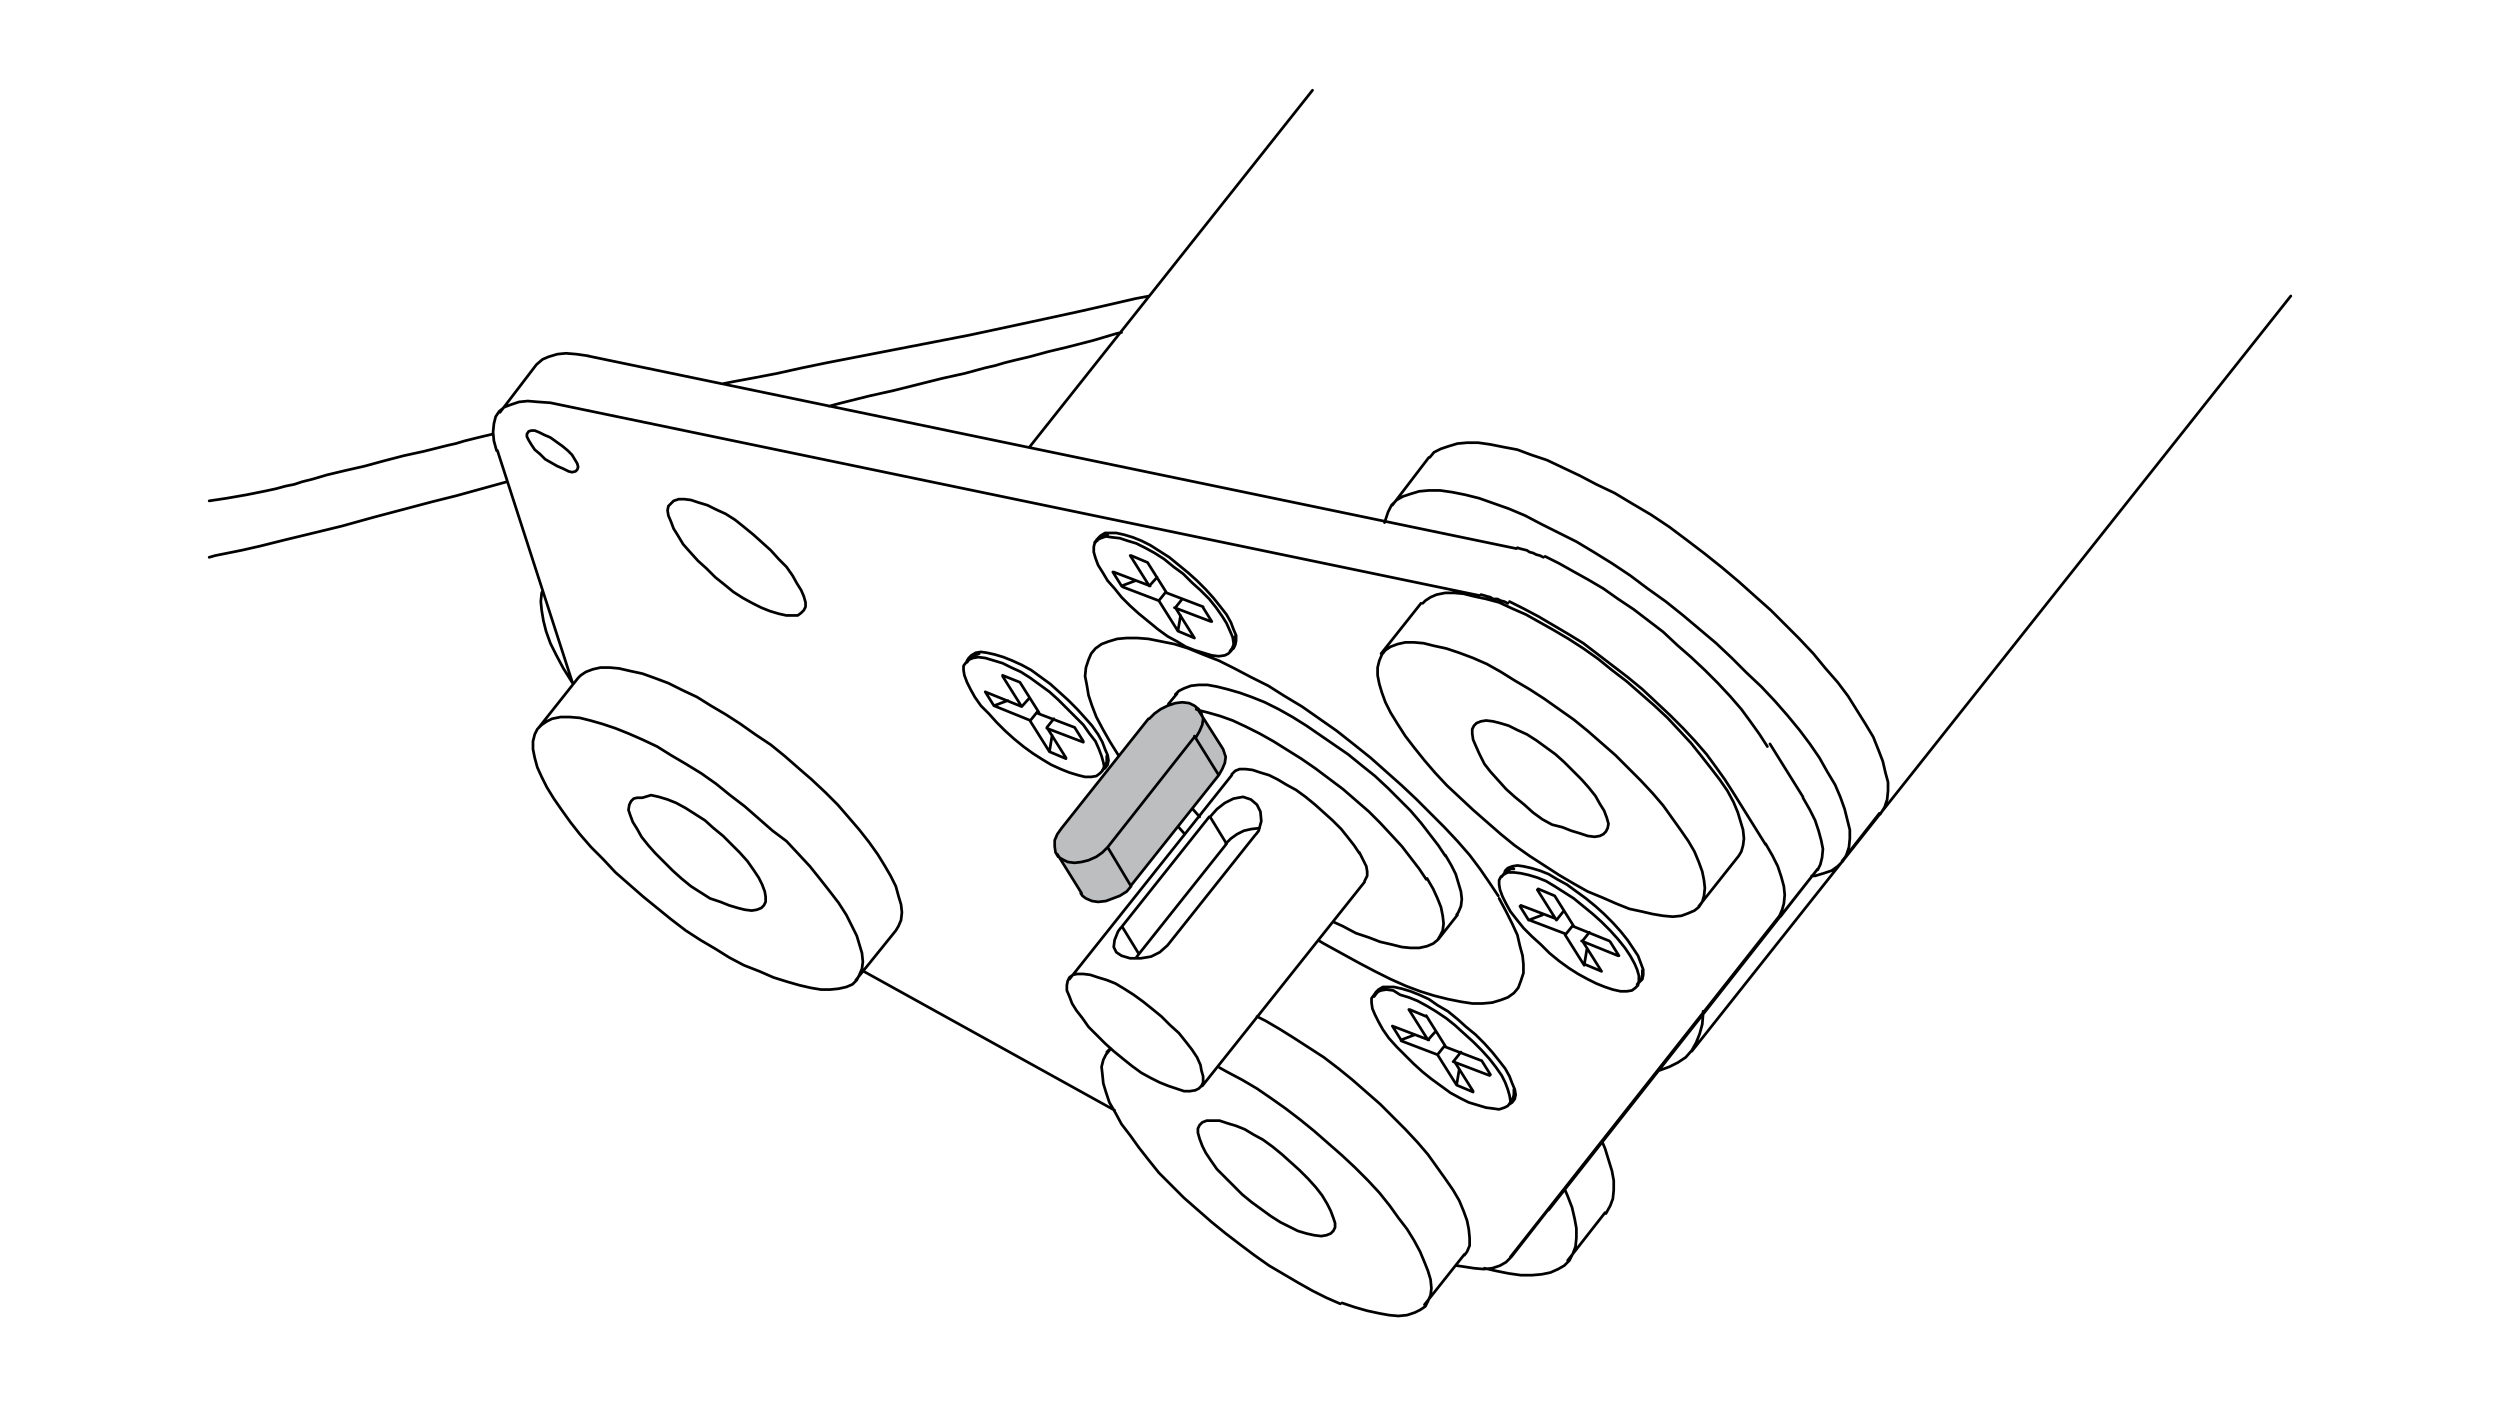 <?xml version="1.0" encoding="utf-8"?>
<!-- Generator: Adobe Illustrator 23.0.6, SVG Export Plug-In . SVG Version: 6.00 Build 0)  -->
<svg version="1.1" xmlns="http://www.w3.org/2000/svg" xmlns:xlink="http://www.w3.org/1999/xlink" x="0px" y="0px" width="288px"
	 height="162px" viewBox="0 0 288 162" enable-background="new 0 0 288 162" xml:space="preserve">
<g id="Layer_2">
	<polygon fill="#BCBEC0" points="132.8,82.3 122,95.9 121.6,96.7 121.7,98 121.8,98.5 124.7,103.2 125.3,103.5 126,103.8 
		127.1,103.8 128,103.6 129,103.2 129.8,102.6 140.4,89.3 141,88.5 141.1,87.8 141.2,87.1 140.8,86.1 138.2,82.1 137.7,81.3 137,81 
		136,80.9 135.1,81 134.3,81.3 133.6,81.7 	"/>
</g>
<g id="Layer_1">
	
		<path fill="none" stroke="#000000" stroke-width="0.315" stroke-linecap="round" stroke-linejoin="round" stroke-miterlimit="10" d="
		M61.8,42L61.8,42l0.7-0.6l0.7-0.3l1-0.3l1-0.1l1.2,0.1l1.4,0.2 M209.4,100.1l-31,39.3 M174.1,144.8l4.3-5.5 M207.7,91.9l0.8,1.4
		l0.6,1.2l0.4,1.2l0.3,1.1l0.2,1l-0.1,1l-0.2,0.8l-0.3,0.6 M209.4,100.1l-4.3,5.5 M67.7,41l107,22.2 M63.4,46.4 M67.7,41
		 M203.9,85.7l3.8,6.1 M174.8,63.1l0.3,0.1l0.4,0.1l0.4,0.1l0.3,0.2l0.4,0.1l0.4,0.2l0.4,0.1l0.4,0.2 M178,64.1l1.6,0.8l1.6,0.9
		l1.8,1l1.7,1l1.7,1.2l1.8,1.2l1.7,1.3l1.7,1.3l1.6,1.5l1.6,1.4l1.6,1.5l1.5,1.5l1.4,1.5l1.3,1.5l1.1,1.5l1,1.4l0.9,1.4
		 M173.9,127.2l0.3-0.2l0.3-0.4l0.1-0.5l-0.1-0.6l-0.3-0.7l-0.3-0.8l-0.5-0.9l-0.7-0.9l-0.8-1l-0.9-1l-1-1l-1.1-0.9l-1-0.9l-1.1-0.9
		l-1.2-0.7l-1-0.7l-1.1-0.5l-1-0.4l-1-0.3l-0.9-0.2h-0.7h-0.6l-0.5,0.3l-0.3,0.3l-0.2,0.3 M188.7,113.3l0.2-0.2l0.3-0.3l0.1-0.5
		v-0.6l-0.3-0.8l-0.3-0.8l-0.6-0.9l-0.6-0.9l-0.8-1l-0.9-1l-1-1l-1-0.9l-1.1-0.9l-1.1-0.8l-1.1-0.8l-1.1-0.6l-1-0.6l-1-0.4l-1-0.3
		l-0.9-0.2l-0.7-0.1l-0.6,0.1l-0.5,0.2l-0.3,0.3l-0.1,0.3 M141.8,74.9l0.3-0.2l0.2-0.4l0.1-0.5v-0.6l-0.3-0.7l-0.3-0.8l-0.5-0.9
		l-0.7-0.9l-0.8-1l-0.9-1l-1-1l-1-0.9l-1.1-0.9l-1.1-0.9l-1.1-0.7l-1.1-0.7l-1-0.5l-1-0.4l-1-0.3l-0.9-0.2h-0.7h-0.6l-0.5,0.3
		l-0.3,0.3l-0.1,0.3 M127,88.7l0.3-0.2l0.3-0.4l0.1-0.5l-0.1-0.6l-0.3-0.7l-0.3-0.8l-0.5-0.9l-0.7-1l-0.8-0.9l-0.9-1l-1-1l-1.1-1
		l-1-0.9l-1.1-0.8l-1.1-0.8l-1.1-0.6l-1.1-0.5l-1-0.4l-1-0.3l-0.9-0.2l-0.7-0.1l-0.6,0.1l-0.5,0.3l-0.3,0.3l-0.2,0.3 M65.9,52.4
		l0.3,0.5l0.3,0.5l0.1,0.4l-0.1,0.3l-0.2,0.2l-0.4,0.1l-0.4-0.1L64.9,54l-0.7-0.3l-0.7-0.4l-0.7-0.4l-0.6-0.6l-0.6-0.5l-0.4-0.6
		l-0.3-0.5l-0.2-0.4v-0.3l0.2-0.3l0.3-0.1h0.4l0.5,0.2l0.6,0.3l0.7,0.3l0.7,0.5l0.7,0.5l0.6,0.5L65.9,52.4 M91.3,66.3l0.5,0.9
		l0.5,0.8l0.3,0.7l0.2,0.7v0.5l-0.2,0.4l-0.3,0.3l-0.4,0.3h-0.6h-0.7l-0.9-0.2l-1-0.3l-1-0.4l-1-0.5l-1.1-0.6l-1.1-0.7l-1.1-0.9
		l-1-0.8l-1-1l-1-0.9l-0.9-1l-0.8-0.9l-0.6-1l-0.5-0.8l-0.3-0.8l-0.3-0.7l-0.1-0.6l0.1-0.5l0.3-0.3l0.3-0.3l0.6-0.2h0.6l0.8,0.1
		l0.9,0.3l1,0.3l1,0.5l1.1,0.5l1.1,0.7l1,0.8l1.1,0.9l1,0.9l1,0.9l0.9,1l0.9,0.9L91.3,66.3 M128.9,87.1L128.9,87.1l-1-1.6l-0.8-1.4
		l-0.8-1.5l-0.5-1.3l-0.4-1.2l-0.2-1.2l-0.2-1l0.1-1l0.3-0.9l0.3-0.7l0.5-0.6l0.7-0.5l0.8-0.3l1-0.3l1.1-0.1h1.2l1.3,0.1l1.5,0.3
		l1.5,0.3l1.6,0.5l1.7,0.7l1.8,0.7l1.8,0.9l1.9,1l2,1l1.9,1.2l2,1.2l2,1.4l2,1.4l1.9,1.5l2,1.6l1.8,1.6l1.8,1.6l1.7,1.6l1.6,1.6
		l1.6,1.6l1.5,1.6l1.4,1.6l1.2,1.6l1.1,1.6l1,1.5 M136.5,96.1l-0.8-0.9 M172.7,103.5l0.8,1.5l0.7,1.4l0.6,1.3l0.3,1.3l0.3,1.1l0.1,1
		v1l-0.3,0.9l-0.3,0.8l-0.5,0.6l-0.7,0.5l-0.8,0.3l-1,0.3l-1.1,0.1h-1.2l-1.3-0.2l-1.5-0.3l-1.6-0.4l-1.6-0.5l-1.6-0.6l-1.8-0.8
		l-1.8-0.9l-1.9-1l-2-1.1l-2-1.1l-0.5-0.3 M63.4,46.4l107,22.2 M63.4,46.4L62,46.3l-1.2-0.1l-1,0.1l-0.9,0.3l-0.8,0.3l-0.6,0.5
		L57.1,48l-0.2,0.8l-0.1,1l0.1,1l0.3,1.1 M66,78.8l-8.7-26.9 M128.4,127.9l-28.9-16 M167.8,145.8l0.7,0.1l1.3,0.2l1.1,0.1l1-0.1
		l0.9-0.3l0.7-0.4l0.5-0.5 M205,105.5l-31,39.3 M205,105.5l0.3-0.7l0.2-0.7l0.1-1l-0.1-1l-0.3-1.1l-0.4-1.2l-0.6-1.2l-0.8-1.4
		 M199.6,91.2l3.8,6.1 M199.6,91.2l-0.9-1.4l-1-1.4l-1.1-1.5l-1.3-1.5l-1.4-1.5l-1.5-1.5l-1.6-1.5l-1.6-1.5l-1.7-1.4l-1.7-1.3
		l-1.7-1.3l-1.7-1.3l-1.8-1.1l-1.7-1l-1.7-1l-1.7-0.9l-1.6-0.8 M173.7,69.5l-0.4-0.2l-0.4-0.1l-0.4-0.2L172,69l-0.3-0.2l-0.4-0.1
		l-0.3-0.1l-0.4-0.1 M141.3,97.2l-1.9-3.1 M145.1,95.4L145.1,95.4l-0.9,0.1l-0.9,0.2l-0.8,0.4l-0.7,0.5l-0.6,0.6 M141.3,97.2
		l-10.1,12.7 M131.2,109.9l-0.3,0.4 M131.2,109.9l-1.9-3.1 M144.6,96.2l-10.1,12.7 M134.5,108.9l-0.9,0.8l-1,0.5l-1.2,0.2h-1.2
		l-1-0.3l-0.6-0.4l-0.3-0.6l0.1-0.8l0.4-1l0.3-0.4 M129.2,106.8l10.1-12.7 M139.4,94.1l0.8-0.9l0.9-0.7l1-0.5l1.1-0.2l0.9,0.3
		l0.7,0.6l0.4,0.8l0.1,1.1l-0.3,1.1l-0.3,0.4 M138.3,122.7l-0.4-0.9l-0.6-0.9l-0.7-0.9l-0.8-1l-1-0.9l-1-1l-1.1-0.9l-1-0.8l-1.1-0.8
		l-1.1-0.7l-1-0.6l-1-0.4l-1-0.3l-0.9-0.3l-0.8-0.1h-0.7l-0.5,0.1l-0.4,0.3l-0.2,0.4l-0.1,0.5v0.6l0.3,0.7l0.3,0.8l0.5,0.8l0.7,0.9
		l0.7,1l0.9,0.9l1,1l1,0.9l1.1,0.9l1,0.8l1.1,0.8l1.1,0.6l1,0.5l1,0.4l0.9,0.3l0.9,0.3h0.7l0.6-0.1l0.4-0.2l0.3-0.3l0.2-0.4V124
		l-0.2-0.7L138.3,122.7 M157.2,101.5L157.2,101.5l0.3-0.6v-0.5l-0.1-0.6L157,99l-0.4-0.8 M156.6,98.3l-0.6-0.9l-0.7-0.9l-0.8-1l-1-1
		l-1-0.9l-1-0.9l-1.1-0.9l-1.1-0.8l-1.1-0.6l-1-0.6l-1-0.5l-1-0.3l-0.9-0.3l-0.8-0.1h-0.7l-0.5,0.2l-0.3,0.3l-0.1,0.1 M153.6,106.2
		l1.1,0.5l1.5,0.8l1.5,0.5l1.3,0.5l1.3,0.3l1.2,0.3l1,0.1h1l0.9-0.2l0.7-0.3l0.5-0.4l0.3-0.5l0.3-0.6l0.1-0.8l-0.1-0.9l-0.2-1
		l-0.4-1l-0.5-1.1l-0.7-1.2 M137.4,93.2l0.8,0.9 M164.3,101.3l-0.8-1.2l-1-1.3l-1-1.3l-1.2-1.3l-1.3-1.4l-1.3-1.3l-1.5-1.3l-1.5-1.3
		l-1.6-1.2l-1.6-1.2l-1.6-1.1l-1.6-1l-1.6-1l-1.6-0.9l-1.6-0.8l-1.5-0.7l-1.4-0.5l-1.4-0.4l-1.2-0.3l-0.2-0.1 M167.8,105.4l0.2-0.3
		l0.3-0.7l0.1-0.8l-0.1-0.9l-0.3-1l-0.3-1l-0.5-1l-0.7-1.2 M166.5,98.6l-0.8-1.2l-1-1.3l-1-1.3l-1.2-1.4l-1.3-1.3l-1.3-1.3l-1.5-1.4
		l-1.5-1.2l-1.6-1.3l-1.6-1.1l-1.6-1.1l-1.6-1.1l-1.6-1l-1.6-0.9l-1.6-0.8l-1.5-0.6l-1.4-0.5l-1.4-0.4l-1.2-0.3l-1.1-0.2h-1
		l-0.9,0.1l-0.8,0.3l-0.6,0.3l-0.4,0.4 M190.9,123.4l0.3-0.1l1.1-0.4l1-0.5l0.9-0.6l0.7-0.8l0.5-0.9l0.4-1l0.3-1.1l0.1-1.2v-0.3
		 M133.5,69.2l0.8-1 M135.7,72.7l0.3-1.8 M129.2,67.5l1.6-0.6 M135.4,70l0.8-1 M132.4,67.5l0.9-1 M142.3,73.3v0.3v0.5l-0.3,0.4
		 M126.4,62.1l0.2-0.1l0.4-0.3l0.6-0.1 M135.7,72.7l-2.2-3.5 M133.5,69.2l-4.2-1.6 M129.2,67.5l-1-1.6 M128.3,65.9l4.2,1.6
		 M132.4,67.5l-2.2-3.5 M130.3,64l1.9,0.8 M132.2,64.8l2.2,3.5 M134.4,68.3l4.2,1.6 M138.6,70l1,1.6 M139.5,71.6l-4.2-1.6 M135.4,70
		l2.2,3.5 M137.6,73.5l-1.9-0.8 M138.6,75.2l-1-0.3l-1-0.4l-1-0.6l-1.1-0.6l-1.1-0.8l-1.1-0.9l-1.1-0.9l-1-0.9l-1-1l-0.8-1l-0.8-0.9
		l-0.6-1l-0.5-0.8l-0.3-0.8l-0.2-0.7v-0.6l0.1-0.4l0.3-0.4l0.4-0.2l0.6-0.2l0.7,0.1l0.9,0.1l0.9,0.3l1,0.3l1,0.5l1.1,0.6l1.1,0.7
		l1.1,0.9l1.1,0.8l1,1l1,0.9l1,1l0.8,1l0.7,1l0.5,0.8l0.4,0.9l0.3,0.7l0.1,0.6v0.6l-0.3,0.4l-0.3,0.3l-0.4,0.2l-0.7,0.1l-0.8-0.1
		L138.6,75.2 M180.4,107.6l0.8-1 M182.5,111.2l0.3-1.8 M176.1,106l1.6-0.6 M182.3,108.4l0.8-1 M179.3,106l0.8-1 M173.3,100.6
		l0.3-0.3l0.5-0.2h0.3 M189.2,111.8v0.5l-0.1,0.5l-0.2,0.2 M179.1,103.2l2.2,3.5 M181.2,106.7l4.2,1.7 M185.5,108.5l1,1.6
		 M186.4,110.1l-4.2-1.7 M182.3,108.4l2.2,3.5 M184.5,111.9l-1.9-0.8 M182.5,111.2l-2.2-3.5 M180.4,107.6l-4.2-1.6 M176.1,106
		l-1-1.6 M175.2,104.3l4.2,1.6 M179.3,106l-2.2-3.5 M177.2,102.4l1.9,0.8 M176.1,100.8l1,0.3l1,0.4l1,0.6l1.1,0.7l1.1,0.7l1.1,0.9
		l1.1,0.9l1,0.9l1,1l0.9,1l0.8,1l0.6,0.9l0.5,0.9l0.3,0.7l0.2,0.7v0.6l-0.1,0.5l-0.3,0.3l-0.4,0.3l-0.6,0.1h-0.7l-0.9-0.2l-0.9-0.3
		l-1-0.4l-1-0.5l-1.1-0.6l-1.1-0.7l-1.1-0.8l-1.1-0.9l-1-1l-1-0.9l-1-1l-0.8-1l-0.7-0.9l-0.5-0.9l-0.4-0.8l-0.3-0.8l-0.1-0.6v-0.5
		l0.2-0.4l0.4-0.3l0.4-0.2h0.7l0.8,0.1L176.1,100.8 M165.6,121.5l0.8-1 M167.8,125l0.3-1.8 M161.4,119.8l1.6-0.6 M167.5,122.2l0.8-1
		 M164.5,119.8l0.9-1 M158.6,114.4l0.3-0.3l0.5-0.2h0.3 M174.4,125.5v0.6l-0.1,0.4l-0.2,0.3 M164.3,117l2.2,3.5 M166.5,120.6
		l4.2,1.6 M170.7,122.2l1,1.6 M171.6,123.9l-4.2-1.6 M167.5,122.2l2.2,3.5 M169.7,125.8l-1.9-0.8 M167.8,125l-2.2-3.5 M165.6,121.5
		l-4.2-1.6 M161.4,119.8l-1-1.6 M160.4,118.2l4.2,1.6 M164.5,119.8l-2.2-3.5 M162.4,116.3l1.9,0.8 M161.3,114.6l1,0.3l1,0.4l1.1,0.6
		l1,0.6l1.2,0.8l1,0.8l1.1,1l1,0.9l1,1l0.9,1l0.7,0.9l0.7,1l0.4,0.8l0.3,0.8l0.2,0.7l0.1,0.6L174,127l-0.3,0.4l-0.4,0.2l-0.6,0.2
		l-0.7-0.1l-0.8-0.1l-1-0.3l-1-0.3l-1-0.5l-1.1-0.6l-1.1-0.8l-1.1-0.8l-1-0.8l-1.1-1l-1-1l-0.9-0.9l-0.9-1l-0.7-1l-0.5-0.9l-0.4-0.8
		l-0.3-0.7l-0.1-0.7v-0.5l0.3-0.4l0.3-0.3l0.5-0.2l0.6-0.1l0.8,0.1L161.3,114.6 M118.7,83l0.8-1 M120.9,86.6l0.3-1.9 M114.5,81.3
		l1.6-0.6 M120.6,83.8l0.8-1 M117.7,81.4l0.9-1 M111.7,75.9l0.3-0.3l0.5-0.2l0.3-0.1 M127.5,87.1v0.6l-0.1,0.4l-0.1,0.3 M117.5,78.6
		l2.2,3.5 M119.6,82.2l4.2,1.6 M123.8,83.8l1,1.6 M124.8,85.5l-4.2-1.6 M120.6,83.8l2.2,3.5 M122.8,87.4l-1.9-0.8 M120.9,86.6
		l-2.2-3.5 M118.7,83l-4.2-1.7 M114.5,81.3l-1-1.6 M113.5,79.7l4.2,1.7 M117.7,81.4l-2.2-3.5 M115.5,77.8l2,0.8 M114.5,76.1l1,0.3
		l1,0.5l1.1,0.5l1.1,0.7l1.1,0.8l1.1,0.8l1,0.9l1,1l1,1l0.9,0.9l0.7,1l0.7,0.9l0.4,0.9l0.3,0.8l0.2,0.7l0.1,0.5l-0.2,0.5l-0.3,0.3
		l-0.4,0.3l-0.6,0.1h-0.7l-0.8-0.2l-1-0.3l-1-0.4l-1.1-0.5l-1-0.6l-1.1-0.7l-1.1-0.8l-1.1-0.9l-1-0.9l-1-1l-0.9-1l-0.9-0.9l-0.7-1
		l-0.5-0.9l-0.4-0.8l-0.3-0.8l-0.1-0.6v-0.5l0.3-0.4l0.3-0.3l0.5-0.2l0.6-0.1l0.8,0.1L114.5,76.1 M103.2,107.2l0.3-0.5l0.3-0.7
		l0.1-0.9l-0.1-0.9l-0.3-1l-0.3-1.1l-0.6-1.2l-0.7-1.2l-0.8-1.3l-1-1.4L99,95.6l-1.2-1.4l-1.3-1.5l-1.4-1.4l-1.6-1.5L92,88.5
		l-1.6-1.4l-1.6-1.3L87,84.6l-1.7-1.2l-1.7-1.1l-1.7-1l-1.6-1l-1.7-0.8l-1.6-0.8l-1.6-0.6L74,77.6l-1.4-0.3L71.3,77l-1.1-0.1h-1
		l-0.9,0.2l-0.8,0.3l-0.6,0.4l-0.3,0.3 M87.5,111.9l1.6,0.7l1.6,0.5l1.4,0.4l1.3,0.3l1.2,0.2h1l1-0.1l0.9-0.2l0.7-0.3l0.5-0.5
		l0.3-0.6l0.3-0.7l0.1-0.8l-0.1-1l-0.3-1l-0.3-1l-0.6-1.2l-0.6-1.2l-0.9-1.4l-1-1.3l-1.1-1.4l-1.2-1.5l-1.3-1.4l-1.4-1.5L89,95.7
		l-1.6-1.4l-1.6-1.4l-1.7-1.3l-1.6-1.3l-1.7-1.2L79,88l-1.7-1l-1.6-1L74,85.2l-1.6-0.7l-1.5-0.6l-1.5-0.5L68,83l-1.2-0.3l-1.2-0.1
		h-1l-1,0.2L63,83.1l-0.6,0.4l-0.5,0.5l-0.3,0.6l-0.2,0.8v0.9l0.2,1l0.3,1.1l0.5,1.1l0.6,1.2l0.8,1.3l0.9,1.3l1,1.4l1.1,1.4l1.3,1.5
		l1.4,1.4l1.4,1.5l1.6,1.4l1.6,1.4l1.6,1.3l1.6,1.3l1.7,1.3l1.7,1.1l1.7,1l1.6,1l1.7,0.9L87.5,111.9 M83,103.9l1,0.4l1,0.3l0.8,0.2
		l0.8,0.1l0.6-0.1l0.5-0.2l0.3-0.3l0.2-0.4v-0.6l-0.1-0.6l-0.3-0.8l-0.4-0.8l-0.6-0.9l-0.7-1l-0.9-1l-0.9-0.9l-1-1l-1.1-0.9l-1-0.9
		l-1.1-0.7l-1.1-0.7l-1.1-0.6l-1-0.4l-1-0.3l-0.9-0.2L74,91.9h-0.6L73,92l-0.3,0.3l-0.2,0.4l-0.1,0.6l0.2,0.6l0.3,0.8l0.5,0.8
		l0.5,0.9l0.8,1l0.8,0.9l1,1l1,1l1,0.9l1.1,0.9l1.1,0.7l1.1,0.7L83,103.9 M180,95.3l1,0.4l1,0.3l0.9,0.3l0.8,0.1l0.6-0.1l0.4-0.2
		l0.3-0.3l0.2-0.4l0.1-0.5l-0.2-0.7l-0.3-0.8l-0.5-0.8l-0.5-0.9l-0.8-1l-0.8-0.9l-1-1l-1-1l-1-0.9l-1.1-0.8l-1.1-0.8l-1.1-0.7
		l-1.1-0.5l-1-0.5l-1-0.3l-0.8-0.2l-0.8-0.1l-0.6,0.1l-0.5,0.2l-0.3,0.3l-0.2,0.4v0.5l0.1,0.7l0.3,0.7l0.4,0.9L171,88l0.7,0.9l0.9,1
		l0.9,1l1,0.9l1.1,0.9l1,0.9l1.1,0.8l1.1,0.6L180,95.3 M200.3,98.6l0.3-0.5l0.2-0.7l0.1-0.8l-0.1-1l-0.3-1l-0.3-1l-0.5-1.2l-0.7-1.3
		l-0.9-1.3l-1-1.3l-1.1-1.4l-1.2-1.5l-1.3-1.4l-1.4-1.5l-1.5-1.4l-1.6-1.4l-1.6-1.4l-1.7-1.3l-1.6-1.3l-1.7-1.2l-1.7-1.1l-1.7-1
		l-1.6-0.9l-1.6-0.9l-1.6-0.7l-1.5-0.7l-1.5-0.4l-1.4-0.3l-1.2-0.3l-1.1-0.1h-1l-1,0.2l-0.7,0.3l-0.6,0.4l-0.3,0.3 M184.6,103.4
		l1.6,0.7l1.5,0.6l1.4,0.3l1.3,0.3l1.2,0.2l1.1,0.1l1-0.1l0.8-0.3l0.7-0.3l0.5-0.4l0.4-0.6l0.2-0.7l0.1-0.9l-0.1-0.9l-0.2-1
		l-0.4-1.1l-0.5-1.2l-0.7-1.2l-0.9-1.3l-1-1.4l-1-1.4l-1.2-1.4l-1.4-1.5l-1.4-1.4l-1.5-1.5l-1.6-1.4l-1.6-1.4l-1.6-1.3l-1.7-1.2
		l-1.7-1.2l-1.7-1.1l-1.7-1l-1.6-1l-1.6-0.9l-1.6-0.7l-1.6-0.6l-1.5-0.5l-1.4-0.3l-1.2-0.3l-1.1-0.1h-1l-0.9,0.2l-0.8,0.3l-0.6,0.4
		l-0.4,0.5l-0.3,0.7l-0.2,0.8v0.9l0.2,1l0.3,1l0.4,1.1l0.6,1.2l0.8,1.3l0.9,1.4l1,1.3l1.2,1.5l1.2,1.4l1.4,1.5l1.5,1.4l1.5,1.4
		l1.6,1.4l1.6,1.4l1.6,1.3l1.7,1.2l1.7,1.1l1.7,1.1l1.7,1l1.6,0.9L184.6,103.4 M168.7,144.6l0.3-0.4l0.3-0.7v-0.9l-0.1-1l-0.2-1
		l-0.4-1.1l-0.5-1.2l-0.7-1.2l-0.9-1.3l-1-1.4l-1-1.4l-1.2-1.4l-1.4-1.5l-1.4-1.4l-1.5-1.5l-1.6-1.4l-1.6-1.4l-1.6-1.3l-1.7-1.3
		l-1.7-1.1l-1.7-1.1l-1.6-1l-1.7-1l-1-0.5 M128,120.8l-0.2,0.2l-0.4,0.5l-0.3,0.6l-0.2,0.8l0.1,0.9l0.1,1l0.3,1l0.4,1.2l0.7,1.2
		l0.7,1.3l1,1.3l1,1.4l1.1,1.4l1.2,1.5l1.4,1.4l1.5,1.5l1.6,1.4l1.6,1.4l1.6,1.3l1.7,1.3l1.6,1.2l1.7,1.2l1.7,1l1.7,1l1.6,0.9
		l1.6,0.8l1.6,0.7 M154.6,150.1l1.5,0.5l1.4,0.4l1.4,0.3l1.1,0.2l1.1,0.1l1-0.1l0.9-0.3l0.6-0.3l0.6-0.4l0.3-0.6l0.3-0.7l0.1-0.8
		l-0.1-1l-0.3-1l-0.4-1l-0.5-1.2l-0.7-1.3l-0.8-1.3l-1-1.3l-1-1.4l-1.2-1.5l-1.3-1.4l-1.5-1.5l-1.5-1.4l-1.6-1.4l-1.6-1.4l-1.6-1.3
		l-1.7-1.3l-1.7-1.2l-1.6-1.1l-1.7-1l-1.7-0.9l-0.9-0.5 M148.5,141.3l1,0.5l1,0.3l0.9,0.2l0.8,0.1l0.6-0.1l0.5-0.2l0.3-0.3l0.2-0.4
		v-0.5l-0.2-0.6l-0.3-0.8l-0.4-0.8l-0.6-1l-0.7-0.9l-0.9-1l-1-1l-1-0.9l-1-0.9l-1.1-0.9l-1.1-0.8l-1.1-0.6l-1-0.6l-1-0.4l-1-0.3
		l-0.9-0.3h-0.8H139l-0.5,0.2l-0.3,0.3l-0.2,0.4v0.5l0.2,0.7l0.3,0.8l0.4,0.8l0.6,0.9l0.7,1l0.9,0.9l1,1l1,1l1.1,0.9l1.1,0.8
		l1.1,0.8l1.1,0.7L148.5,141.3 M171,146.1l1.3,0.3l1.5,0.3l1.4,0.2h1.3l1.1-0.1l1-0.2l0.9-0.4l0.7-0.4l0.6-0.6l0.4-0.8l0.3-0.8
		l0.1-1v-1.1l-0.2-1.1l-0.3-1.3l-0.5-1.3l-0.3-0.7 M185,139.8L185,139.8l0.5-0.9l0.3-0.8l0.1-1v-1.1l-0.2-1.1l-0.4-1.3l-0.4-1.3
		l-0.3-0.7 M62.5,68.1l-0.1,0.2l-0.1,1l0.1,1l0.2,1.2l0.3,1.2l0.5,1.4l0.7,1.4l0.8,1.5l1,1.6l0.1,0.1 M216.6,93.8L216.6,93.8
		l0.5-0.8l0.3-0.9l0.1-1v-1l-0.3-1.1l-0.3-1.3l-0.5-1.3l-0.6-1.5l-0.9-1.5l-1-1.6l-1-1.6l-1.2-1.6l-1.4-1.6l-1.4-1.7l-1.6-1.7
		l-1.6-1.6l-1.7-1.7l-1.8-1.6l-1.9-1.7l-1.9-1.6l-2-1.6l-2.1-1.6l-2-1.5l-2.1-1.4L188,58l-2-1.2l-2.1-1l-1.9-1l-1.9-0.9l-1.9-0.9
		l-1.8-0.6l-1.6-0.6l-1.6-0.3l-1.5-0.3l-1.4-0.2H169l-1.1,0.1l-1,0.3l-0.9,0.3l-0.8,0.4l-0.5,0.6 M208.7,100.9h0.4l1-0.3l0.9-0.3
		l0.7-0.5l0.6-0.6l0.4-0.7l0.3-0.9l0.1-1v-1l-0.3-1.2l-0.3-1.2l-0.5-1.4l-0.6-1.4l-0.9-1.5l-0.9-1.6l-1.1-1.6l-1.2-1.6l-1.4-1.7
		l-1.4-1.6l-1.6-1.7l-1.7-1.6l-1.7-1.7l-1.8-1.7l-1.9-1.6l-1.9-1.6l-2-1.6l-2.1-1.5l-2-1.5l-2.1-1.4l-2.1-1.3l-2-1.2l-2-1l-2-1
		l-1.9-1l-1.9-0.8l-1.7-0.6l-1.7-0.6l-1.6-0.4l-1.5-0.3l-1.4-0.2h-1.3l-1.1,0.1l-1,0.3l-0.9,0.3l-0.7,0.4l-0.6,0.6l-0.4,0.8
		l-0.3,0.9l-0.1,0.3 M140.9,86.3l0.1,0.3l0.2,0.6l-0.1,0.7l-0.3,0.7l-0.4,0.7 M140.4,89.3l-10.1,12.7 M140.4,89.3l-2.8-4.5
		 M132.4,82.8l0.6-0.6l0.7-0.5l0.8-0.4l0.9-0.3l0.8-0.1l0.8,0.1l0.6,0.3l0.5,0.4l0.3,0.5l0.2,0.6l-0.1,0.7l-0.3,0.7l-0.4,0.7
		 M122.3,95.4l10-12.6 M137.6,84.9l-10,12.7 M127.6,97.6l-0.6,0.6l-0.7,0.5l-0.9,0.4l-0.8,0.2l-0.8,0.1l-0.8-0.1l-0.6-0.3l-0.5-0.3
		l-0.3-0.5l-0.1-0.7v-0.7l0.3-0.7l0.5-0.7 M130.3,102.1l-0.5,0.6l-0.8,0.5l-0.8,0.3l-0.8,0.3l-0.9,0.1l-0.7-0.1l-0.7-0.3l-0.4-0.3
		l-0.2-0.3 M130.3,102.1l-2.7-4.5 M61.8,42l-4.2,5.5 M141.9,89.3l-18.7,23.5 M138.5,125.1l18.7-23.5 M135.6,79.9l-1,1.2
		 M165.7,108.2l2.2-2.8 M151.2,10.4l-32.6,41.1 M194.9,121.1l69-87 M141.7,75l0.3-0.4 M126.4,62.1l-0.3,0.4 M188.6,113.4l0.3-0.4
		 M173.3,100.6L173,101 M173.9,127.2l0.3-0.4 M158.6,114.4l-0.3,0.4 M127,88.7l0.3-0.3 M111.7,75.9l-0.3,0.4 M66.6,78.1L62,83.9
		 M98.6,112.9l4.6-5.7 M163.7,69.5l-4.6,5.8 M195.7,104.4l4.6-5.8 M127.9,120.8l-0.4,0.4 M164.1,150.3l4.6-5.8 M180.6,145.2l4.3-5.5
		 M212.2,99.2l4.3-5.5 M164.6,52.7l-4.2,5.5 M95.5,46.8l1.1-0.3l1.6-0.4l2-0.5l2.7-0.6l2.8-0.7l2.8-0.7l2.7-0.6l2.2-0.6l1.3-0.3
		l1-0.3l1.2-0.3l1.7-0.4l2.2-0.6l2.1-0.5l3.1-0.8l2.7-0.8l0.5-0.1 M24.1,64.2l0.7-0.2l1.5-0.3l1.5-0.3l2.2-0.5l2.8-0.7l2.9-0.7
		l3.7-0.9l3.6-1l3.4-0.9l3.4-0.9l2.8-0.7l2.9-0.8l2.9-0.8 M56.8,50l-1.7,0.4l-1.6,0.4l-1,0.3l-0.9,0.2l-1.2,0.3l-1.6,0.4l-2.3,0.5
		l-2.3,0.6l-2.2,0.6l-2.2,0.5l-2.1,0.5L36,55.2l-1.2,0.3l-0.9,0.3l-1,0.2l-1.1,0.3l-1.4,0.3l-2,0.4l-2.3,0.4l-2,0.3 M132.4,34.1
		l-1.6,0.3l-6.1,1.4l-6,1.3l-7,1.5l-6.7,1.3l-6.7,1.3l-3.1,0.6l-2.9,0.6L89.6,43L87,43.5L84.3,44l-1,0.2 M140.9,86.3l-2.8-4.4
		 M121.8,98.4l2.8,4.5"/>
</g>
</svg>
